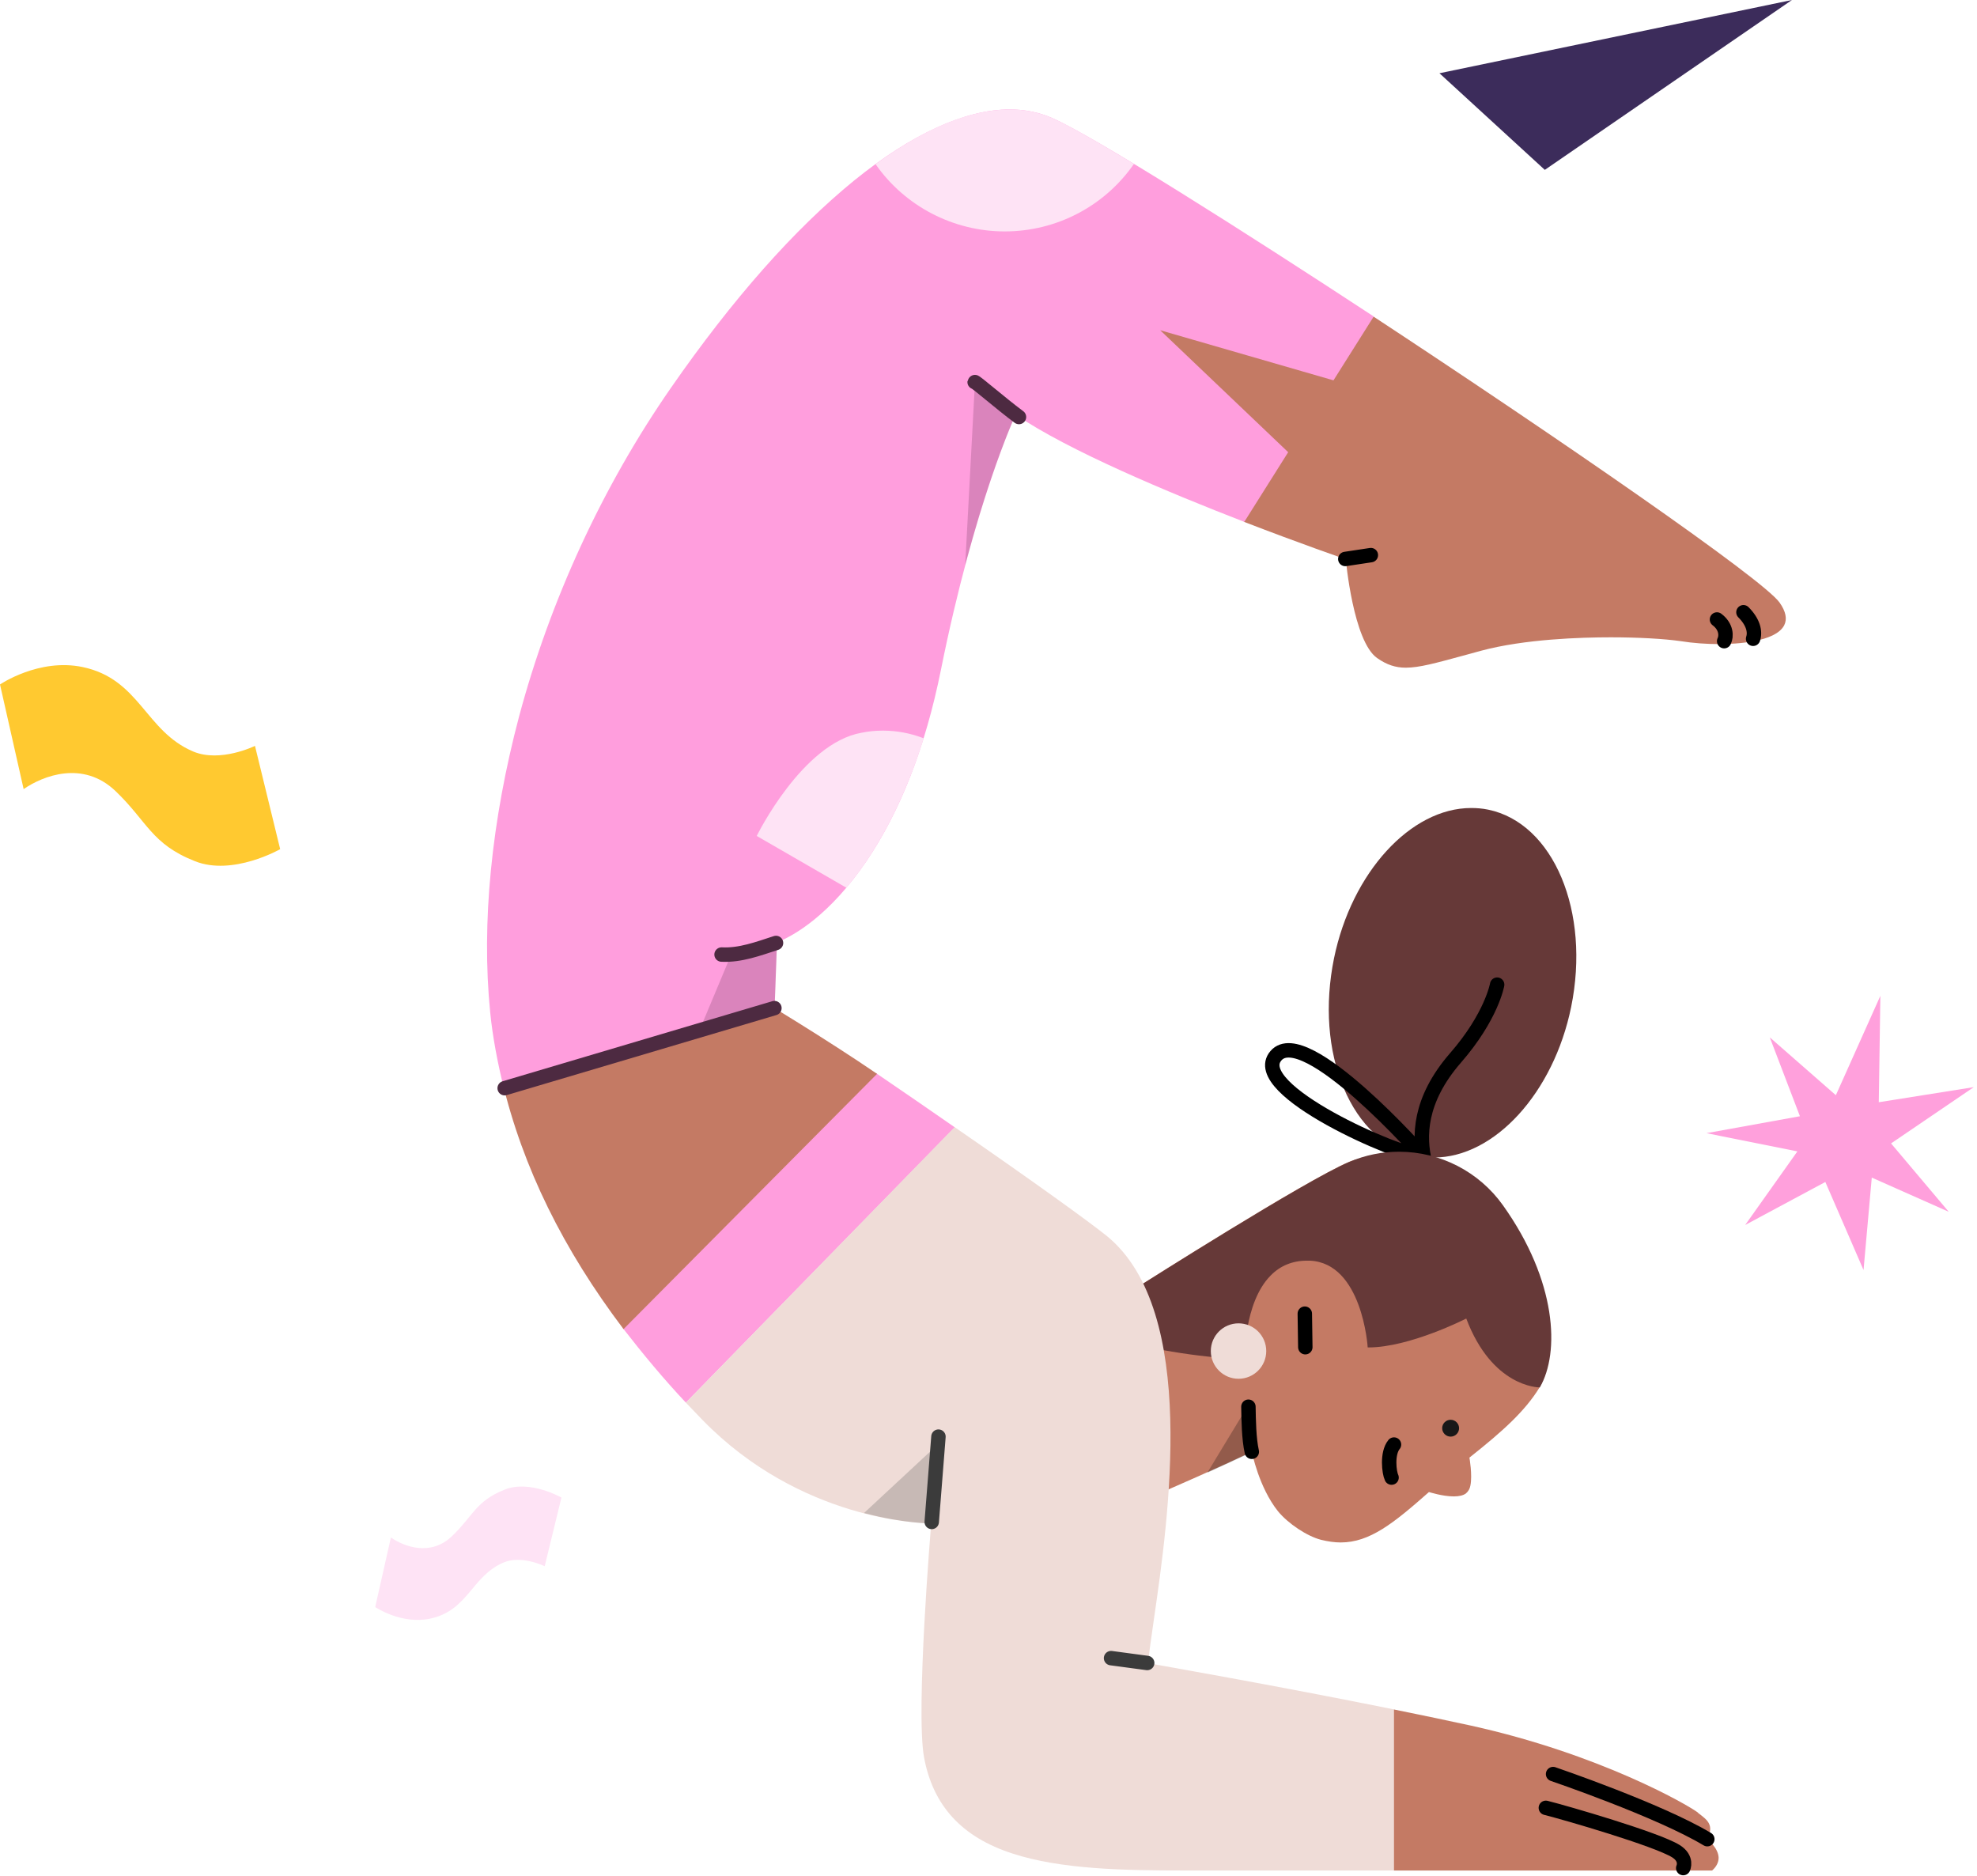 <svg xmlns="http://www.w3.org/2000/svg" width="548" height="520" viewBox="0 0 548 520" fill="none"><path d="M397.483 320.808C395.883 320.808 394.347 320.668 392.747 320.338C383.999 318.535 376.774 311.856 372.432 301.496C368.09 291.148 367.163 278.451 369.766 265.627C374.641 241.846 391.007 223.943 407.78 223.943C409.38 223.943 410.916 224.07 412.516 224.4C430.622 228.146 440.906 252.664 435.497 279.124C430.622 302.905 414.255 320.808 397.483 320.808Z" fill="#663938"></path><path d="M394.55 320.542C394.55 320.542 361.678 283.264 353.666 292.609C345.642 301.966 388.062 320.402 394.55 320.542Z" stroke="black" stroke-width="4" stroke-linecap="round" stroke-linejoin="round"></path><path d="M394.941 322.014C393.278 315.196 393.214 304.975 403.435 293.217C413.453 281.727 414.989 272.902 414.989 272.902" stroke="black" stroke-width="4" stroke-linecap="round" stroke-linejoin="round"></path><path d="M371.63 427.498C369.891 427.498 368.088 427.231 366.158 426.761C362.273 425.758 357.067 422.279 354.261 418.877C348.916 412.198 347.049 402.51 346.986 402.371C336.955 407.119 327.001 411.462 315.447 416.477L311.435 418.204C311.105 418.343 310.711 418.47 310.368 418.47C309.708 418.47 309.099 418.204 308.565 417.607C302.09 410.598 305.429 363.366 305.429 362.896L315.98 356.281C316.45 356.014 361.816 327.155 373.967 322.012C378.385 320.133 382.182 321.073 386.93 321.073C398.357 321.073 407.436 326.545 414.051 335.839C429.02 356.814 432.296 374.92 426.748 384.532C422.735 391.083 416.59 396.632 407.309 403.983C407.309 403.983 408.172 408.859 407.575 411.728C407.436 412.592 406.979 413.392 406.306 413.938C405.569 414.471 404.439 414.737 402.966 414.737C399.83 414.737 396.148 413.531 396.085 413.531C386.257 422.216 379.655 427.498 371.63 427.498Z" fill="#C47A64"></path><path opacity="0.25" d="M345.578 390.145C346.25 398.105 347.05 402.372 347.05 402.448C343.178 404.251 339.166 406.117 334.76 408.123H334.684L345.578 390.145Z" fill="black"></path><path d="M426.81 384.532C426.276 384.532 413.58 384.342 406.431 365.436C406.304 365.5 390.738 373.448 379.311 373.448H379.108C379.108 373.181 377.571 350.06 363.084 349.4C362.818 349.4 362.551 349.4 362.272 349.4C358.272 349.4 354.857 350.797 352.19 353.539C344.712 361.094 344.978 376.66 344.978 376.787C331.482 376.127 318.048 373.854 305.098 370.172C305.288 365.766 305.491 362.897 305.491 362.897L316.042 356.282C316.512 356.015 361.878 327.155 374.042 322.013C378.447 320.134 383.056 319.207 387.792 319.207C399.219 319.207 409.974 324.743 416.589 334.037C431.558 355.012 432.422 374.921 426.81 384.532Z" fill="#663938"></path><path d="M361.676 364.09L361.815 373.384" stroke="black" stroke-width="4" stroke-linecap="round" stroke-linejoin="round"></path><path d="M346.984 402.371C346.172 398.765 346.108 393.559 346.045 389.877" stroke="black" stroke-width="4" stroke-linecap="round" stroke-linejoin="round"></path><path d="M386.397 400.365C384.391 402.841 385.064 408.187 385.724 409.52" stroke="black" stroke-width="4" stroke-linecap="round" stroke-linejoin="round"></path><path d="M402.09 398.169C403.385 398.169 404.439 397.115 404.439 395.832C404.439 394.537 403.385 393.496 402.09 393.496C400.808 393.496 399.754 394.537 399.754 395.832C399.754 397.115 400.808 398.169 402.09 398.169Z" fill="#181818"></path><path d="M190.117 388.747C184.036 382.272 178.297 375.39 172.57 368.013L242.873 297.457C250.173 302.434 257.665 307.576 264.673 312.452L190.117 388.747Z" fill="#FF9EDD"></path><path d="M328.348 518.42C311.512 518.42 294.003 518.078 280.709 513.735C266.616 509.202 258.591 500.442 256.128 487.021C253.792 474.058 258.058 422.75 258.134 422.216C258.134 422.216 258.058 422.216 257.994 422.216C255.455 422.216 221.859 421.416 194.663 393.496C193.266 392.023 191.793 390.487 190.117 388.747L264.61 312.389C286.588 327.549 301.951 338.646 306.903 342.645C332.22 363.493 323.866 421.01 319.854 448.74C319.117 454.022 318.457 458.225 318.254 460.967C318.584 461.031 354.198 467.239 386.461 473.791L386.525 518.42H328.348Z" fill="#EFDCD7"></path><path opacity="0.25" d="M258.133 422.216C257.79 422.216 250.312 422.216 239.494 419.346L260.127 400.174L258.133 422.216Z" fill="#535353"></path><path d="M172.835 368.368C156.202 346.39 144.915 323.675 139.176 299.538L205.872 274.246C210.659 276.824 229.615 288.403 243.112 297.621L172.835 368.368Z" fill="#C47A64"></path><path d="M386.398 518.42V473.791C394.347 475.391 401.559 476.927 407.78 478.273C443.382 486.145 467.633 500.112 470.579 502.321L470.769 502.524C473.308 504.454 475.188 505.787 473.245 509.736C473.245 509.736 476.318 512.135 476.381 514.878C476.381 516.148 475.784 517.354 474.578 518.42H386.398Z" fill="#C47A64"></path><path d="M389.673 185.052C386.804 185.052 384.391 184.252 381.725 182.385C375.11 177.777 373.041 155.189 373.041 154.986C372.901 154.986 360.61 150.72 344.841 144.638L312.248 88.188L380.786 87.781C431.89 121.39 488.747 160.534 493.292 167.022C495.019 169.485 495.425 171.555 494.562 173.295C492.15 177.967 481.192 178.513 476.583 178.513C473.041 178.513 469.232 178.246 465.893 177.7C461.284 177.04 454.072 176.634 446.517 176.634C438.239 176.634 422.609 177.104 410.445 180.379C408.706 180.849 407.106 181.319 405.57 181.713C397.952 183.782 393.406 185.052 389.673 185.052Z" fill="#C47A64"></path><path d="M139.685 301.634C138.009 295.019 136.536 287.338 135.876 280.583C133.4 255.875 136.206 227.548 143.887 198.549C152.509 166.349 167.008 134.81 185.978 107.487C203.08 82.842 220.183 63.53 236.752 50.034C252.649 37.146 267.618 30.328 279.909 30.328C284.048 30.328 287.997 31.128 291.526 32.664C303.157 37.68 345.247 64.406 380.785 87.718L369.625 105.417L321.593 91.527L357.068 125.326L344.904 144.638C324.005 136.55 296.072 124.869 281.509 114.915C281.445 115.105 270.081 139.496 260.8 185.725C256.521 206.967 249.576 224.806 240.091 238.772C229.934 253.666 220.246 259.214 215.371 261.208L214.71 279.313L139.685 301.634Z" fill="#FF9EDD"></path><path opacity="0.25" d="M267.543 156.598L270.159 107.562L281.51 114.914C281.446 115.104 274.767 129.338 267.543 156.598Z" fill="#6C3B5B"></path><path opacity="0.25" d="M202.674 264.559C208.629 263.886 215.307 261.283 215.371 261.207L214.711 279.313L193.926 285.458L202.674 264.559Z" fill="#6C3B5B"></path><path d="M215.104 261.346C210.165 262.946 205.214 264.825 200.008 264.558" stroke="#4D2A41" stroke-width="4" stroke-linecap="round" stroke-linejoin="round"></path><path d="M258.262 421.811L260.128 398.17" stroke="#3B3B3B" stroke-width="4" stroke-linecap="round" stroke-linejoin="round"></path><path d="M317.988 460.904L307.971 459.559" stroke="#3B3B3B" stroke-width="4" stroke-linecap="round" stroke-linejoin="round"></path><path d="M473.244 509.734C459.887 501.709 430.494 491.691 430.494 491.691" stroke="black" stroke-width="4" stroke-linecap="round" stroke-linejoin="round"></path><path d="M428.488 501.051C433.834 502.384 459.215 509.735 464.56 513.075C467.836 515.144 466.566 517.747 466.566 517.747" stroke="black" stroke-width="4" stroke-linecap="round" stroke-linejoin="round"></path><path d="M209.758 231.686C209.897 231.42 222.391 206.026 238.757 203.093C240.687 202.687 242.693 202.496 244.7 202.496C248.636 202.496 252.445 203.22 256.051 204.629C250.845 221.262 243.43 235.622 234.618 246.046L209.758 231.686Z" fill="#FEE3F5"></path><path d="M278.5 64.14C264.28 64.14 250.847 57.182 242.695 45.501C256.522 35.407 269.016 30.328 279.91 30.328C284.049 30.328 287.998 31.128 291.527 32.664C295.476 34.34 303.158 38.683 314.318 45.425C306.167 57.182 292.797 64.14 278.5 64.14Z" fill="#FEE3F5"></path><path d="M282.447 115.576C277.165 111.64 270.22 105.558 270.156 105.888" stroke="#4D2A41" stroke-width="4" stroke-linecap="round" stroke-linejoin="round"></path><path d="M372.9 154.922L379.985 153.855" stroke="black" stroke-width="4" stroke-linecap="round" stroke-linejoin="round"></path><path d="M214.66 279.402L139.889 301.596" stroke="#4D2A41" stroke-width="4" stroke-linecap="round" stroke-linejoin="round"></path><path d="M483.26 169.688C485.939 172.367 486.599 175.033 485.939 177.039" stroke="black" stroke-width="4" stroke-linecap="round" stroke-linejoin="round"></path><path d="M475.922 171.695C478.588 173.701 478.588 176.368 477.915 177.701" stroke="black" stroke-width="4" stroke-linecap="round" stroke-linejoin="round"></path><path d="M343.305 382.133C347.545 382.133 350.986 378.692 350.986 374.451C350.986 370.21 347.545 366.77 343.305 366.77C339.064 366.77 335.623 370.21 335.623 374.451C335.623 378.692 339.064 382.133 343.305 382.133Z" fill="#EFDCD7"></path><path d="M6.553 218.702C11.922 214.998 22.989 210.646 32.012 219.238C40.928 227.78 41.944 233.903 54.028 238.68C64.504 242.87 77.66 235.35 77.66 235.35L70.677 206.724C70.677 206.724 61.068 211.45 53.548 208.283C40.23 202.646 38.777 188.199 22.877 184.87C10.793 182.344 0 189.702 0 189.702L6.553 218.702Z" fill="#FFC930"></path><path d="M399 20.301L428.201 47.081L496.704 0L399 20.301Z" fill="#3C2C5B"></path><path d="M498.214 319.113L483.737 339.514L505.961 327.59L516.55 352L518.833 326.377L540.16 335.849L524.177 316.904L547.107 301.307L520.777 305.487L521.214 276L508.877 303.544L490.564 287.514L498.916 309.371L473 314.062L498.214 319.113Z" fill="#FFA0DC"></path><path d="M108.352 426.126C111.925 428.589 119.276 431.482 125.275 425.764C131.204 420.09 131.878 416.019 139.915 412.845C146.874 410.058 155.622 415.058 155.622 415.058L150.983 434.088C150.983 434.088 144.591 430.946 139.591 433.053C130.737 436.801 129.776 446.403 119.208 448.617C111.171 450.294 104 445.405 104 445.405L108.352 426.126Z" fill="#FEE3F5"></path></svg>